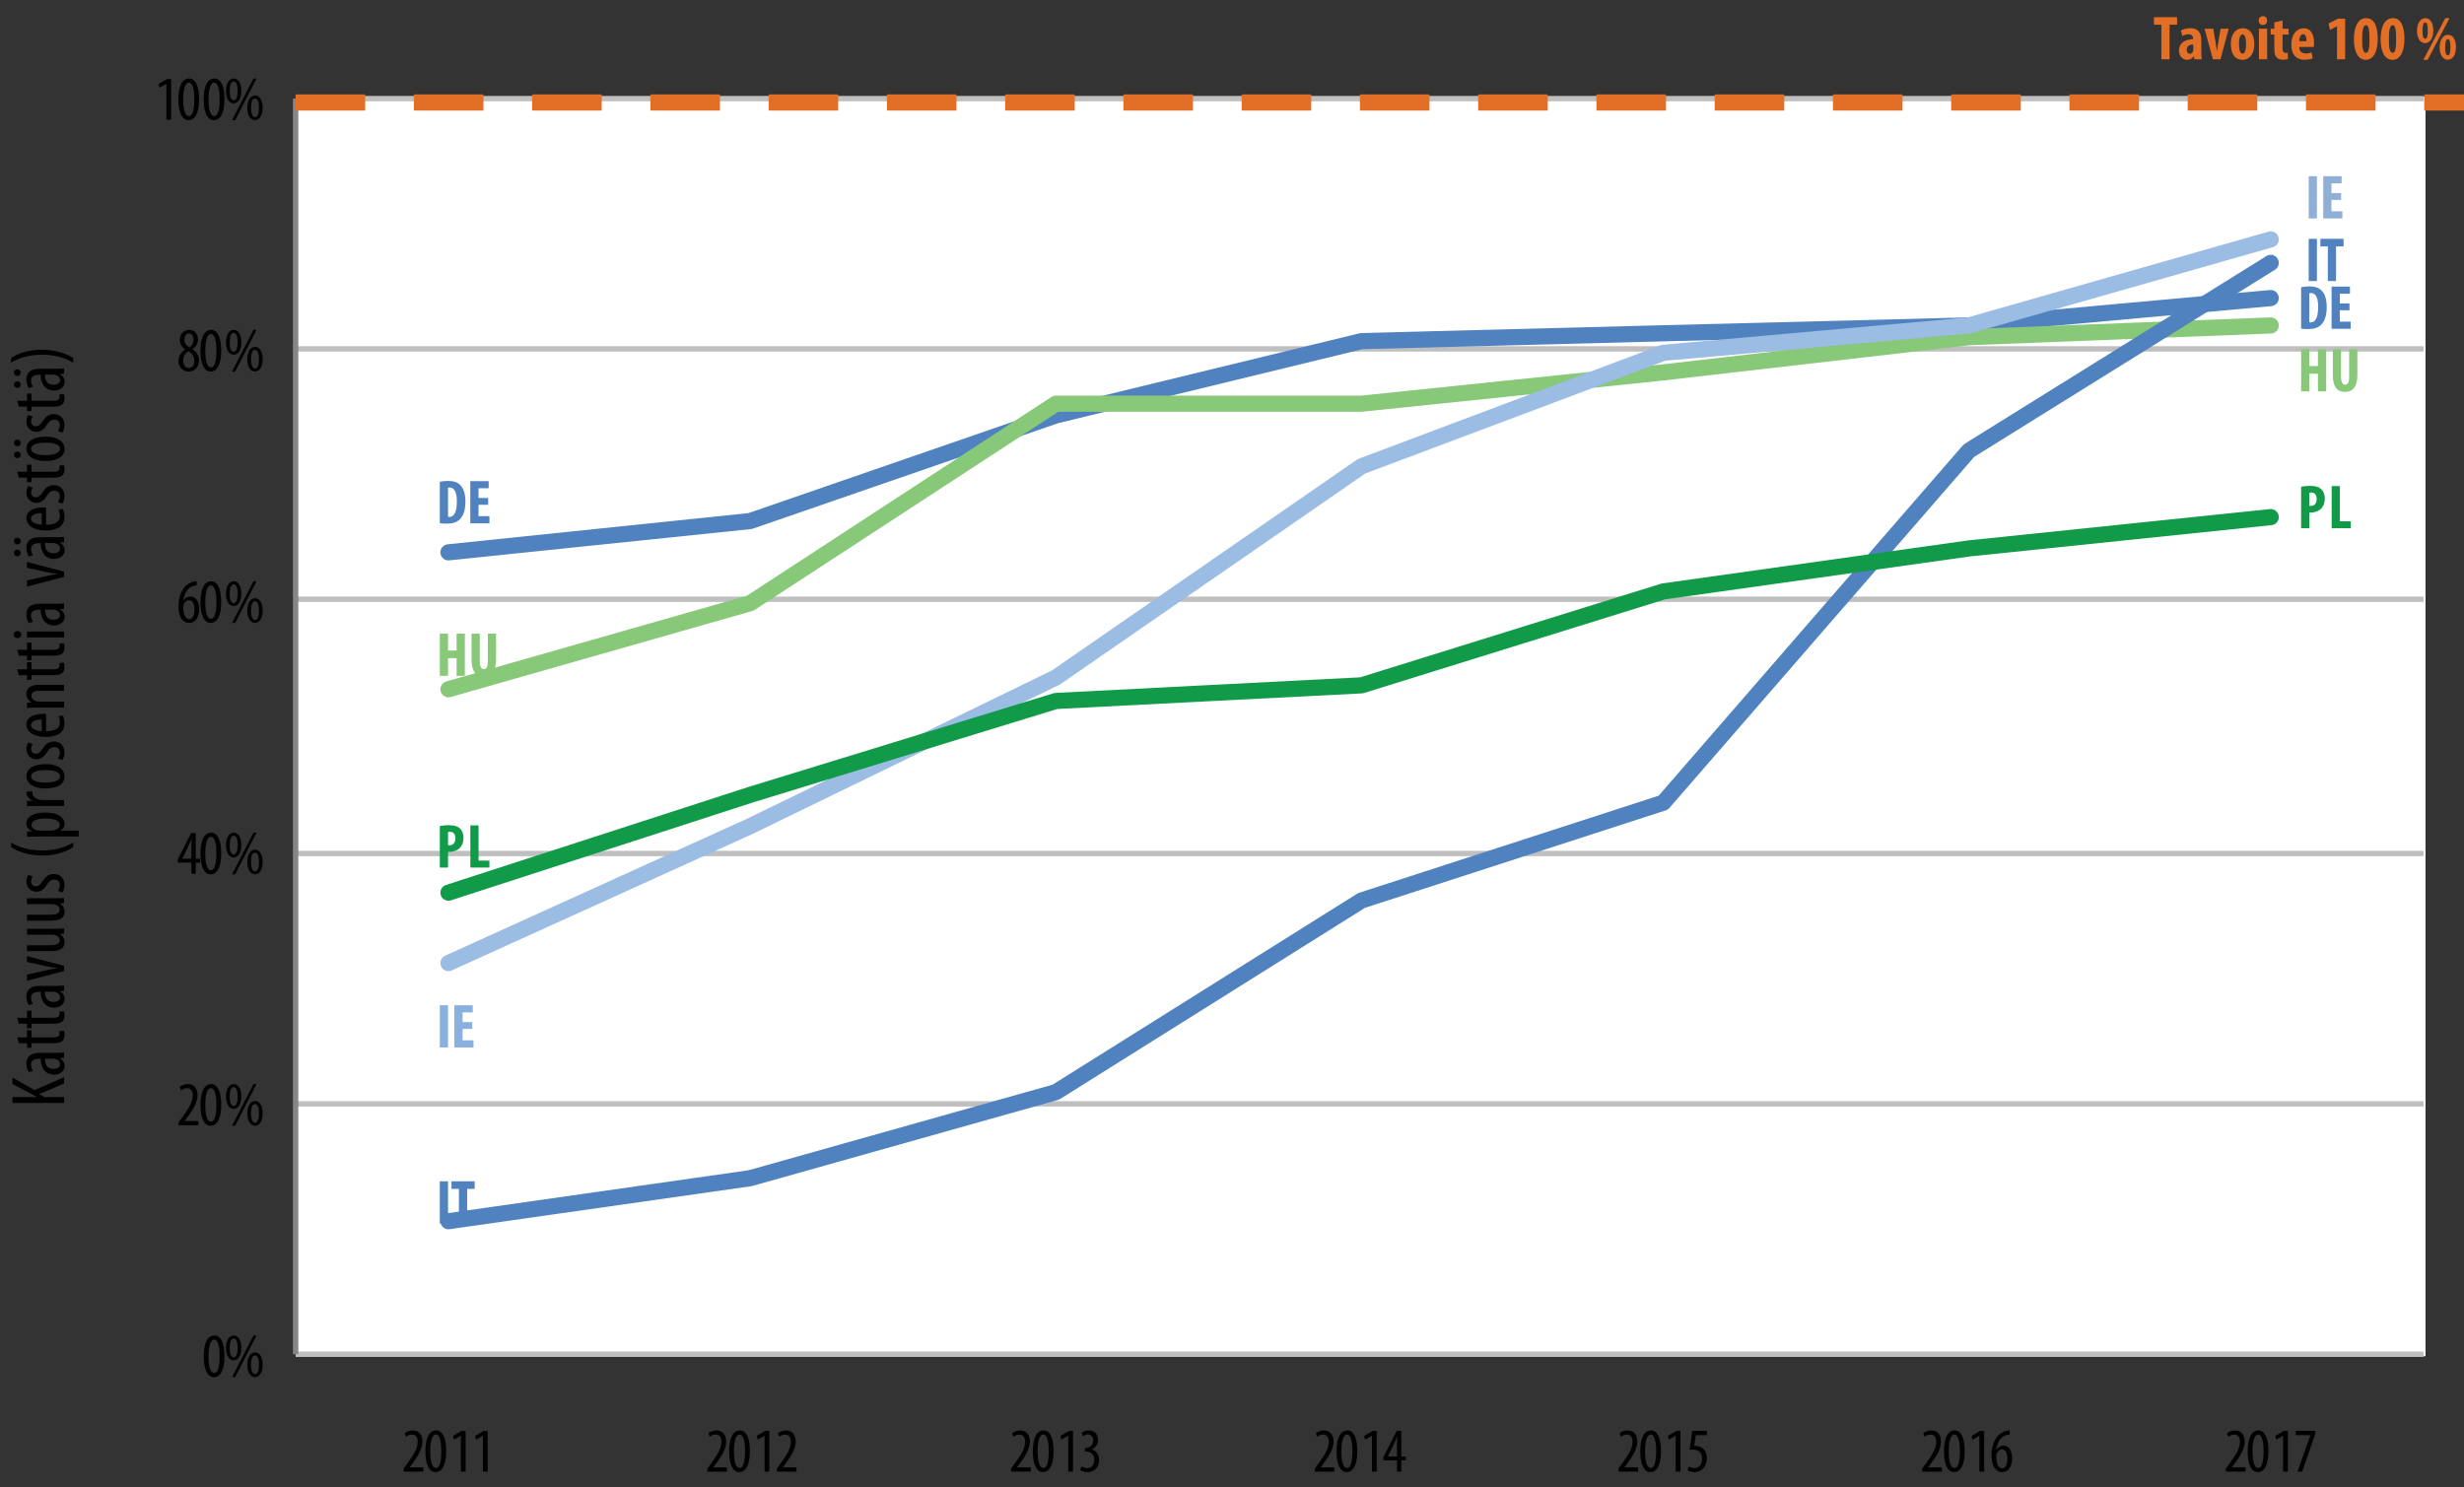 <?xml version="1.0" encoding="utf-8"?>
<!-- Generator: Adobe Illustrator 16.0.0, SVG Export Plug-In . SVG Version: 6.00 Build 0)  -->
<!DOCTYPE svg PUBLIC "-//W3C//DTD SVG 1.0//EN" "http://www.w3.org/TR/2001/REC-SVG-20010904/DTD/svg10.dtd">
<svg version="1.0" id="Layer_1" xmlns="http://www.w3.org/2000/svg" xmlns:xlink="http://www.w3.org/1999/xlink" x="0px" y="0px"
	 width="354.217px" height="213.843px" viewBox="0 0 354.217 213.843" enable-background="new 0 0 354.217 213.843"
	 xml:space="preserve">
<rect x="0" y="0" width="354.217" height="213.843" fill="#333333" stroke="none"/>
<polygon fill-rule="evenodd" clip-rule="evenodd" fill="#FFFFFF" points="42.78,13.893 348.684,13.893 348.684,194.994 
	42.78,194.994 42.78,13.893 "/>
<line fill="none" stroke="#C0BFBF" stroke-width="0.774" stroke-linejoin="round" stroke-miterlimit="10" x1="42.498" y1="194.713" x2="348.402" y2="194.713"/>
<line fill="none" stroke="#C0BFBF" stroke-width="0.774" stroke-linejoin="round" stroke-miterlimit="10" x1="42.498" y1="158.718" x2="348.402" y2="158.718"/>
<line fill="none" stroke="#C0BFBF" stroke-width="0.774" stroke-linejoin="round" stroke-miterlimit="10" x1="42.498" y1="122.723" x2="348.402" y2="122.723"/>
<line fill="none" stroke="#C0BFBF" stroke-width="0.774" stroke-linejoin="round" stroke-miterlimit="10" x1="42.498" y1="86.165" x2="348.402" y2="86.165"/>
<line fill="none" stroke="#C0BFBF" stroke-width="0.774" stroke-linejoin="round" stroke-miterlimit="10" x1="42.498" y1="50.17" x2="348.402" y2="50.17"/>
<line fill="none" stroke="#C0BFBF" stroke-width="0.774" stroke-linejoin="round" stroke-miterlimit="10" x1="42.498" y1="14.175" x2="348.402" y2="14.175"/>
<line fill="none" stroke="#868686" stroke-width="0.774" stroke-linejoin="round" stroke-miterlimit="10" x1="42.498" y1="194.713" x2="42.498" y2="14.175"/>
<polyline fill="none" stroke="#4F82BE" stroke-width="2.32" stroke-linecap="round" stroke-linejoin="round" stroke-miterlimit="10" points="
	64.469,79.416 107.848,74.916 151.79,59.731 195.732,49.045 239.111,47.92 283.052,46.795 326.432,42.858 "/>
<polyline fill="none" stroke="#87C879" stroke-width="2.32" stroke-linecap="round" stroke-linejoin="round" stroke-miterlimit="10" points="
	64.469,99.101 107.848,86.728 151.79,58.043 195.732,58.043 239.111,53.544 283.052,48.482 326.432,46.795 "/>
<polyline fill="none" stroke="#9BBCE3" stroke-width="2.32" stroke-linecap="round" stroke-linejoin="round" stroke-miterlimit="10" points="
	64.469,138.471 107.848,118.785 151.79,97.413 195.732,67.043 239.111,50.732 283.052,46.795 326.432,34.422 "/>
<polyline fill="none" stroke="#4F82BE" stroke-width="2.32" stroke-linecap="round" stroke-linejoin="round" stroke-miterlimit="10" points="
	64.469,175.59 107.848,169.404 151.79,157.03 195.732,129.472 239.111,115.41 283.052,64.792 326.432,37.796 "/>
<polyline fill="none" stroke="#119A48" stroke-width="2.32" stroke-linecap="round" stroke-linejoin="round" stroke-miterlimit="10" points="
	64.469,128.347 107.848,114.286 151.79,100.788 195.732,98.538 239.111,85.04 283.052,78.854 326.432,74.354 "/>
<g>
	<path fill="#010101" d="M32.271,195.006c0,2.134-0.676,3.007-1.524,3.007c-0.911,0-1.461-1.08-1.461-2.989
		c0-1.972,0.586-3.007,1.542-3.007C31.774,192.017,32.271,193.142,32.271,195.006z M29.98,195.015c0,1.413,0.243,2.403,0.82,2.403
		c0.55,0,0.776-0.999,0.776-2.403c0-1.368-0.226-2.404-0.785-2.404S29.98,193.61,29.98,195.015z"/>
	<path fill="#010101" d="M34.695,193.799c0,1.233-0.541,1.792-1.1,1.792c-0.641,0-1.109-0.685-1.109-1.773
		c0-1.135,0.487-1.801,1.109-1.801C34.262,192.017,34.695,192.719,34.695,193.799z M33.018,193.799c0,0.612,0.117,1.359,0.577,1.359
		s0.568-0.747,0.568-1.35c0-0.586-0.099-1.359-0.568-1.359C33.144,192.449,33.018,193.205,33.018,193.799z M33.361,198.013
		l3.075-5.996h0.442l-3.075,5.996H33.361z M37.761,196.229c0,1.225-0.541,1.774-1.1,1.774c-0.649,0-1.109-0.667-1.109-1.765
		c0-1.116,0.487-1.783,1.109-1.783C37.329,194.456,37.761,195.158,37.761,196.229z M36.084,196.229c0,0.612,0.145,1.351,0.577,1.351
		c0.46,0,0.568-0.738,0.568-1.341c0-0.586-0.108-1.351-0.568-1.351S36.084,195.636,36.084,196.229z"/>
</g>
<g>
	<path fill="#010101" d="M25.688,161.793v-0.45l0.496-0.675c0.694-0.964,1.524-2.062,1.524-3.16c0-0.648-0.289-1.044-0.839-1.044
		c-0.424,0-0.694,0.225-0.848,0.323l-0.171-0.521c0.208-0.171,0.613-0.396,1.146-0.396c0.974,0,1.398,0.721,1.398,1.603
		c0,1.099-0.722,2.16-1.443,3.151l-0.397,0.54v0.018h1.957v0.612H25.688z"/>
	<path fill="#010101" d="M31.802,158.858c0,2.134-0.676,3.007-1.524,3.007c-0.911,0-1.461-1.081-1.461-2.989
		c0-1.972,0.586-3.007,1.542-3.007C31.306,155.869,31.802,156.994,31.802,158.858z M29.511,158.867c0,1.413,0.243,2.403,0.82,2.403
		c0.55,0,0.776-0.999,0.776-2.403c0-1.368-0.226-2.403-0.785-2.403S29.511,157.463,29.511,158.867z"/>
	<path fill="#010101" d="M34.695,157.651c0,1.233-0.541,1.792-1.1,1.792c-0.641,0-1.109-0.685-1.109-1.773
		c0-1.135,0.487-1.801,1.109-1.801C34.262,155.869,34.695,156.571,34.695,157.651z M33.018,157.651c0,0.612,0.117,1.359,0.577,1.359
		s0.568-0.747,0.568-1.35c0-0.586-0.099-1.359-0.568-1.359C33.144,156.302,33.018,157.058,33.018,157.651z M33.361,161.865
		l3.075-5.996h0.442l-3.075,5.996H33.361z M37.761,160.082c0,1.225-0.541,1.774-1.1,1.774c-0.649,0-1.109-0.667-1.109-1.765
		c0-1.116,0.487-1.783,1.109-1.783C37.329,158.309,37.761,159.011,37.761,160.082z M36.084,160.082c0,0.612,0.145,1.351,0.577,1.351
		c0.46,0,0.568-0.738,0.568-1.341c0-0.586-0.108-1.351-0.568-1.351S36.084,159.488,36.084,160.082z"/>
</g>
<g>
	<path fill="#010101" d="M27.51,125.642v-1.611h-1.948v-0.469l1.903-3.771h0.676v3.673h0.641v0.567h-0.641v1.611H27.51z
		 M27.51,123.463v-1.656c0-0.405,0.027-0.766,0.054-1.152h-0.036c-0.199,0.468-0.325,0.747-0.496,1.107l-0.812,1.684v0.018H27.51z"
		/>
	<path fill="#010101" d="M31.802,122.707c0,2.134-0.676,3.007-1.524,3.007c-0.911,0-1.461-1.08-1.461-2.989
		c0-1.972,0.586-3.007,1.542-3.007C31.306,119.718,31.802,120.843,31.802,122.707z M29.511,122.716c0,1.413,0.243,2.403,0.82,2.403
		c0.55,0,0.776-0.999,0.776-2.403c0-1.368-0.226-2.404-0.785-2.404S29.511,121.312,29.511,122.716z"/>
	<path fill="#010101" d="M34.695,121.5c0,1.233-0.541,1.792-1.1,1.792c-0.641,0-1.109-0.685-1.109-1.773
		c0-1.135,0.487-1.801,1.109-1.801C34.262,119.718,34.695,120.42,34.695,121.5z M33.018,121.5c0,0.612,0.117,1.359,0.577,1.359
		s0.568-0.747,0.568-1.35c0-0.586-0.099-1.359-0.568-1.359C33.144,120.15,33.018,120.906,33.018,121.5z M33.361,125.714l3.075-5.996
		h0.442l-3.075,5.996H33.361z M37.761,123.931c0,1.225-0.541,1.774-1.1,1.774c-0.649,0-1.109-0.667-1.109-1.765
		c0-1.116,0.487-1.783,1.109-1.783C37.329,122.157,37.761,122.859,37.761,123.931z M36.084,123.931c0,0.612,0.145,1.351,0.577,1.351
		c0.46,0,0.568-0.738,0.568-1.341c0-0.586-0.108-1.351-0.568-1.351S36.084,123.337,36.084,123.931z"/>
</g>
<g>
	<path fill="#010101" d="M28.277,84.161c-0.118,0.009-0.244,0.027-0.415,0.063c-0.974,0.234-1.362,1.206-1.506,2.106h0.027
		c0.226-0.333,0.55-0.559,0.992-0.559c0.749,0,1.262,0.685,1.262,1.801c0,1.107-0.505,1.999-1.443,1.999
		c-1.019,0-1.533-1.035-1.533-2.377c0-1.135,0.297-2.017,0.757-2.638c0.352-0.495,0.911-0.819,1.416-0.927
		c0.189-0.036,0.342-0.045,0.442-0.054V84.161z M27.943,87.626c0-0.882-0.307-1.323-0.785-1.323c-0.289,0-0.586,0.198-0.757,0.631
		c-0.027,0.063-0.054,0.18-0.054,0.351c0.009,1.197,0.379,1.747,0.848,1.747C27.591,89.031,27.943,88.644,27.943,87.626z"/>
	<path fill="#010101" d="M31.802,86.564c0,2.134-0.676,3.007-1.524,3.007c-0.911,0-1.461-1.08-1.461-2.989
		c0-1.972,0.586-3.007,1.542-3.007C31.306,83.575,31.802,84.701,31.802,86.564z M29.511,86.573c0,1.413,0.243,2.403,0.82,2.403
		c0.55,0,0.776-0.999,0.776-2.403c0-1.369-0.226-2.404-0.785-2.404S29.511,85.169,29.511,86.573z"/>
	<path fill="#010101" d="M34.695,85.358c0,1.233-0.541,1.792-1.1,1.792c-0.641,0-1.109-0.685-1.109-1.773
		c0-1.135,0.487-1.801,1.109-1.801C34.262,83.575,34.695,84.277,34.695,85.358z M33.018,85.358c0,0.612,0.117,1.359,0.577,1.359
		s0.568-0.747,0.568-1.35c0-0.585-0.099-1.359-0.568-1.359C33.144,84.007,33.018,84.764,33.018,85.358z M33.361,89.571l3.075-5.996
		h0.442l-3.075,5.996H33.361z M37.761,87.788c0,1.225-0.541,1.774-1.1,1.774c-0.649,0-1.109-0.667-1.109-1.765
		c0-1.116,0.487-1.783,1.109-1.783C37.329,86.015,37.761,86.717,37.761,87.788z M36.084,87.788c0,0.612,0.145,1.351,0.577,1.351
		c0.46,0,0.568-0.738,0.568-1.341c0-0.586-0.108-1.351-0.568-1.351S36.084,87.194,36.084,87.788z"/>
</g>
<g>
	<path fill="#010101" d="M25.652,51.921c0-0.819,0.487-1.341,0.965-1.674l-0.009-0.018c-0.487-0.333-0.767-0.846-0.767-1.341
		c0-0.9,0.64-1.458,1.371-1.458c0.839,0,1.253,0.702,1.253,1.377c0,0.513-0.243,1.008-0.784,1.377v0.027
		c0.541,0.36,0.938,0.892,0.938,1.594c0,0.909-0.604,1.621-1.506,1.621C26.139,53.425,25.652,52.65,25.652,51.921z M27.934,51.849
		c0-0.675-0.388-1.053-0.839-1.351c-0.469,0.288-0.757,0.792-0.757,1.306c0,0.657,0.297,1.107,0.802,1.107
		C27.573,52.912,27.934,52.578,27.934,51.849z M26.509,48.842c0,0.594,0.36,0.891,0.721,1.125c0.352-0.252,0.586-0.64,0.586-1.081
		c0-0.567-0.235-0.945-0.659-0.945C26.771,47.942,26.509,48.311,26.509,48.842z"/>
	<path fill="#010101" d="M31.802,50.417c0,2.134-0.676,3.007-1.524,3.007c-0.911,0-1.461-1.081-1.461-2.989
		c0-1.972,0.586-3.007,1.542-3.007C31.306,47.429,31.802,48.554,31.802,50.417z M29.511,50.427c0,1.413,0.243,2.404,0.82,2.404
		c0.55,0,0.776-1,0.776-2.404c0-1.369-0.226-2.404-0.785-2.404S29.511,49.022,29.511,50.427z"/>
	<path fill="#010101" d="M34.695,49.211c0,1.233-0.541,1.792-1.1,1.792c-0.641,0-1.109-0.684-1.109-1.773
		c0-1.135,0.487-1.801,1.109-1.801C34.262,47.429,34.695,48.131,34.695,49.211z M33.018,49.211c0,0.612,0.117,1.359,0.577,1.359
		s0.568-0.748,0.568-1.351c0-0.585-0.099-1.359-0.568-1.359C33.144,47.861,33.018,48.617,33.018,49.211z M33.361,53.425l3.075-5.996
		h0.442l-3.075,5.996H33.361z M37.761,51.642c0,1.224-0.541,1.773-1.1,1.773c-0.649,0-1.109-0.666-1.109-1.765
		c0-1.116,0.487-1.782,1.109-1.782C37.329,49.869,37.761,50.571,37.761,51.642z M36.084,51.642c0,0.612,0.145,1.35,0.577,1.35
		c0.46,0,0.568-0.738,0.568-1.341c0-0.585-0.108-1.35-0.568-1.35S36.084,51.048,36.084,51.642z"/>
</g>
<g>
	<path fill="#010101" d="M23.922,12.061h-0.018l-0.974,0.558l-0.135-0.54l1.235-0.72h0.577v5.852h-0.686V12.061z"/>
	<path fill="#010101" d="M28.629,14.275c0,2.134-0.676,3.007-1.524,3.007c-0.911,0-1.461-1.081-1.461-2.989
		c0-1.972,0.586-3.007,1.542-3.007C28.133,11.286,28.629,12.412,28.629,14.275z M26.338,14.284c0,1.413,0.243,2.404,0.82,2.404
		c0.55,0,0.776-1,0.776-2.404c0-1.369-0.226-2.404-0.785-2.404S26.338,12.88,26.338,14.284z"/>
	<path fill="#010101" d="M32.271,14.275c0,2.134-0.676,3.007-1.524,3.007c-0.911,0-1.461-1.081-1.461-2.989
		c0-1.972,0.586-3.007,1.542-3.007C31.775,11.286,32.271,12.412,32.271,14.275z M29.98,14.284c0,1.413,0.243,2.404,0.82,2.404
		c0.55,0,0.776-1,0.776-2.404c0-1.369-0.226-2.404-0.785-2.404S29.98,12.88,29.98,14.284z"/>
	<path fill="#010101" d="M34.695,13.069c0,1.233-0.541,1.792-1.1,1.792c-0.641,0-1.109-0.684-1.109-1.773
		c0-1.135,0.487-1.801,1.109-1.801C34.262,11.286,34.695,11.988,34.695,13.069z M33.018,13.069c0,0.612,0.117,1.359,0.577,1.359
		s0.568-0.748,0.568-1.351c0-0.585-0.099-1.359-0.568-1.359C33.144,11.718,33.018,12.475,33.018,13.069z M33.361,17.282l3.075-5.996
		h0.442l-3.075,5.996H33.361z M37.761,15.5c0,1.224-0.541,1.773-1.1,1.773c-0.649,0-1.109-0.666-1.109-1.765
		c0-1.116,0.487-1.782,1.109-1.782C37.329,13.726,37.761,14.428,37.761,15.5z M36.084,15.5c0,0.612,0.145,1.35,0.577,1.35
		c0.46,0,0.568-0.738,0.568-1.341c0-0.585-0.108-1.35-0.568-1.35S36.084,14.905,36.084,15.5z"/>
</g>
<g>
	<path fill="#010101" d="M58.027,211.593v-0.45l0.496-0.675c0.694-0.964,1.524-2.062,1.524-3.16c0-0.648-0.289-1.045-0.839-1.045
		c-0.424,0-0.694,0.226-0.848,0.324l-0.171-0.521c0.208-0.171,0.613-0.396,1.146-0.396c0.974,0,1.398,0.721,1.398,1.603
		c0,1.099-0.722,2.161-1.443,3.151l-0.397,0.54v0.018h1.957v0.612H58.027z"/>
	<path fill="#010101" d="M64.141,208.658c0,2.134-0.676,3.007-1.524,3.007c-0.911,0-1.461-1.08-1.461-2.989
		c0-1.972,0.586-3.007,1.542-3.007C63.645,205.669,64.141,206.794,64.141,208.658z M61.85,208.667c0,1.413,0.243,2.403,0.82,2.403
		c0.55,0,0.776-0.999,0.776-2.403c0-1.368-0.226-2.404-0.785-2.404S61.85,207.263,61.85,208.667z"/>
	<path fill="#010101" d="M66.25,206.443h-0.018l-0.974,0.558l-0.135-0.54l1.235-0.72h0.577v5.852H66.25V206.443z"/>
	<path fill="#010101" d="M69.422,206.443h-0.018l-0.974,0.558l-0.135-0.54l1.235-0.72h0.577v5.852h-0.686V206.443z"/>
</g>
<g>
	<path fill="#010101" d="M101.688,211.593v-0.45l0.496-0.675c0.694-0.964,1.524-2.062,1.524-3.16c0-0.648-0.289-1.045-0.839-1.045
		c-0.424,0-0.694,0.226-0.848,0.324l-0.171-0.521c0.208-0.171,0.613-0.396,1.146-0.396c0.974,0,1.398,0.721,1.398,1.603
		c0,1.099-0.722,2.161-1.443,3.151l-0.397,0.54v0.018h1.957v0.612H101.688z"/>
	<path fill="#010101" d="M107.802,208.658c0,2.134-0.676,3.007-1.524,3.007c-0.911,0-1.461-1.08-1.461-2.989
		c0-1.972,0.586-3.007,1.542-3.007C107.306,205.669,107.802,206.794,107.802,208.658z M105.511,208.667
		c0,1.413,0.243,2.403,0.82,2.403c0.55,0,0.776-0.999,0.776-2.403c0-1.368-0.226-2.404-0.785-2.404S105.511,207.263,105.511,208.667
		z"/>
	<path fill="#010101" d="M109.911,206.443h-0.018l-0.974,0.558l-0.135-0.54l1.235-0.72h0.577v5.852h-0.686V206.443z"/>
	<path fill="#010101" d="M111.677,211.593v-0.45l0.496-0.675c0.694-0.964,1.524-2.062,1.524-3.16c0-0.648-0.289-1.045-0.839-1.045
		c-0.424,0-0.694,0.226-0.848,0.324l-0.171-0.521c0.208-0.171,0.613-0.396,1.146-0.396c0.974,0,1.398,0.721,1.398,1.603
		c0,1.099-0.722,2.161-1.443,3.151l-0.397,0.54v0.018h1.957v0.612H111.677z"/>
</g>
<g>
	<path fill="#010101" d="M145.349,211.593v-0.45l0.496-0.675c0.694-0.964,1.524-2.062,1.524-3.16c0-0.648-0.289-1.045-0.839-1.045
		c-0.424,0-0.694,0.226-0.848,0.324l-0.171-0.521c0.208-0.171,0.613-0.396,1.146-0.396c0.974,0,1.398,0.721,1.398,1.603
		c0,1.099-0.722,2.161-1.443,3.151l-0.397,0.54v0.018h1.957v0.612H145.349z"/>
	<path fill="#010101" d="M151.462,208.658c0,2.134-0.676,3.007-1.524,3.007c-0.911,0-1.461-1.08-1.461-2.989
		c0-1.972,0.586-3.007,1.542-3.007C150.966,205.669,151.462,206.794,151.462,208.658z M149.171,208.667
		c0,1.413,0.243,2.403,0.82,2.403c0.55,0,0.776-0.999,0.776-2.403c0-1.368-0.226-2.404-0.785-2.404S149.171,207.263,149.171,208.667
		z"/>
	<path fill="#010101" d="M153.571,206.443h-0.018l-0.974,0.558l-0.135-0.54l1.235-0.72h0.577v5.852h-0.686V206.443z"/>
	<path fill="#010101" d="M155.454,210.846c0.18,0.107,0.496,0.243,0.848,0.243c0.604,0,1.01-0.441,1.01-1.171
		c0-0.765-0.478-1.206-1.182-1.206h-0.162v-0.522h0.135c0.415-0.009,1.055-0.324,1.055-1.044c0-0.585-0.316-0.9-0.776-0.9
		c-0.289,0-0.541,0.145-0.73,0.279l-0.153-0.522c0.217-0.171,0.613-0.333,1.055-0.333c0.83,0,1.299,0.594,1.299,1.351
		c0,0.585-0.307,1.099-0.875,1.368v0.019c0.523,0.144,1.028,0.611,1.028,1.53c0,0.954-0.613,1.729-1.677,1.729
		c-0.379,0-0.794-0.108-1.028-0.271L155.454,210.846z"/>
</g>
<g>
	<path fill="#010101" d="M189.008,211.593v-0.45l0.496-0.675c0.694-0.964,1.524-2.062,1.524-3.16c0-0.648-0.288-1.045-0.839-1.045
		c-0.424,0-0.694,0.226-0.848,0.324l-0.171-0.521c0.207-0.171,0.613-0.396,1.145-0.396c0.975,0,1.398,0.721,1.398,1.603
		c0,1.099-0.722,2.161-1.443,3.151l-0.396,0.54v0.018h1.957v0.612H189.008z"/>
	<path fill="#010101" d="M195.122,208.658c0,2.134-0.677,3.007-1.524,3.007c-0.91,0-1.461-1.08-1.461-2.989
		c0-1.972,0.587-3.007,1.542-3.007C194.625,205.669,195.122,206.794,195.122,208.658z M192.831,208.667
		c0,1.413,0.244,2.403,0.821,2.403c0.55,0,0.775-0.999,0.775-2.403c0-1.368-0.226-2.404-0.785-2.404
		C193.083,206.263,192.831,207.263,192.831,208.667z"/>
	<path fill="#010101" d="M197.231,206.443h-0.018l-0.975,0.558l-0.135-0.54l1.235-0.72h0.577v5.852h-0.686V206.443z"/>
	<path fill="#010101" d="M200.819,211.593v-1.611h-1.948v-0.469l1.903-3.771h0.676v3.673h0.641v0.567h-0.641v1.611H200.819z
		 M200.819,209.414v-1.656c0-0.405,0.027-0.766,0.054-1.152h-0.036c-0.198,0.468-0.324,0.747-0.496,1.107l-0.812,1.684v0.018
		H200.819z"/>
</g>
<g>
	<path fill="#010101" d="M232.668,211.593v-0.45l0.496-0.675c0.694-0.964,1.524-2.062,1.524-3.16c0-0.648-0.288-1.045-0.839-1.045
		c-0.424,0-0.694,0.226-0.848,0.324l-0.171-0.521c0.207-0.171,0.613-0.396,1.145-0.396c0.975,0,1.398,0.721,1.398,1.603
		c0,1.099-0.722,2.161-1.443,3.151l-0.396,0.54v0.018h1.957v0.612H232.668z"/>
	<path fill="#010101" d="M238.782,208.658c0,2.134-0.677,3.007-1.524,3.007c-0.91,0-1.461-1.08-1.461-2.989
		c0-1.972,0.587-3.007,1.542-3.007C238.286,205.669,238.782,206.794,238.782,208.658z M236.491,208.667
		c0,1.413,0.244,2.403,0.821,2.403c0.55,0,0.775-0.999,0.775-2.403c0-1.368-0.226-2.404-0.785-2.404
		C236.744,206.263,236.491,207.263,236.491,208.667z"/>
	<path fill="#010101" d="M240.891,206.443h-0.018l-0.975,0.558l-0.135-0.54l1.235-0.72h0.577v5.852h-0.686V206.443z"/>
	<path fill="#010101" d="M245.372,206.354h-1.578l-0.243,1.558c0.072-0.019,0.135-0.019,0.216-0.019
		c0.316,0,0.803,0.135,1.118,0.441c0.307,0.306,0.487,0.738,0.487,1.332c0,1.161-0.73,1.999-1.776,1.999
		c-0.352,0-0.758-0.1-0.992-0.252l0.153-0.559c0.181,0.108,0.496,0.234,0.82,0.234c0.596,0,1.109-0.459,1.109-1.351
		c0-0.928-0.568-1.314-1.325-1.314c-0.217,0-0.352,0.009-0.46,0.027l0.369-2.71h2.102V206.354z"/>
</g>
<g>
	<path fill="#010101" d="M276.329,211.593v-0.45l0.496-0.675c0.694-0.964,1.524-2.062,1.524-3.16c0-0.648-0.288-1.045-0.839-1.045
		c-0.424,0-0.694,0.226-0.848,0.324l-0.171-0.521c0.207-0.171,0.613-0.396,1.145-0.396c0.975,0,1.398,0.721,1.398,1.603
		c0,1.099-0.722,2.161-1.443,3.151l-0.396,0.54v0.018h1.957v0.612H276.329z"/>
	<path fill="#010101" d="M282.442,208.658c0,2.134-0.677,3.007-1.524,3.007c-0.91,0-1.461-1.08-1.461-2.989
		c0-1.972,0.587-3.007,1.542-3.007C281.946,205.669,282.442,206.794,282.442,208.658z M280.151,208.667
		c0,1.413,0.244,2.403,0.821,2.403c0.55,0,0.775-0.999,0.775-2.403c0-1.368-0.226-2.404-0.785-2.404
		C280.404,206.263,280.151,207.263,280.151,208.667z"/>
	<path fill="#010101" d="M284.551,206.443h-0.018l-0.975,0.558l-0.135-0.54l1.235-0.72h0.577v5.852h-0.686V206.443z"/>
	<path fill="#010101" d="M288.906,206.254c-0.117,0.009-0.244,0.027-0.415,0.063c-0.974,0.234-1.361,1.206-1.506,2.106h0.027
		c0.225-0.333,0.55-0.559,0.991-0.559c0.749,0,1.263,0.685,1.263,1.801c0,1.107-0.505,1.999-1.442,1.999
		c-1.02,0-1.533-1.035-1.533-2.377c0-1.135,0.298-2.017,0.757-2.638c0.353-0.495,0.911-0.819,1.416-0.928
		c0.189-0.036,0.343-0.045,0.442-0.054V206.254z M288.572,209.72c0-0.882-0.307-1.323-0.784-1.323c-0.289,0-0.587,0.198-0.758,0.631
		c-0.027,0.063-0.054,0.18-0.054,0.351c0.009,1.197,0.378,1.747,0.848,1.747C288.22,211.125,288.572,210.737,288.572,209.72z"/>
</g>
<g>
	<path fill="#010101" d="M319.991,211.593v-0.45l0.495-0.675c0.694-0.964,1.524-2.062,1.524-3.16c0-0.648-0.289-1.045-0.839-1.045
		c-0.424,0-0.694,0.226-0.848,0.324l-0.171-0.521c0.207-0.171,0.613-0.396,1.145-0.396c0.975,0,1.398,0.721,1.398,1.603
		c0,1.099-0.722,2.161-1.443,3.151l-0.396,0.54v0.018h1.957v0.612H319.991z"/>
	<path fill="#010101" d="M326.103,208.658c0,2.134-0.677,3.007-1.524,3.007c-0.91,0-1.461-1.08-1.461-2.989
		c0-1.972,0.587-3.007,1.542-3.007C325.607,205.669,326.103,206.794,326.103,208.658z M323.812,208.667
		c0,1.413,0.244,2.403,0.821,2.403c0.55,0,0.775-0.999,0.775-2.403c0-1.368-0.226-2.404-0.785-2.404
		C324.065,206.263,323.812,207.263,323.812,208.667z"/>
	<path fill="#010101" d="M328.212,206.443h-0.018l-0.975,0.558l-0.135-0.54l1.235-0.72h0.577v5.852h-0.686V206.443z"/>
	<path fill="#010101" d="M332.846,205.741v0.414l-1.894,5.438h-0.677l1.858-5.222v-0.018h-2.11v-0.612H332.846z"/>
</g>
<g>
	<path fill="#010101" d="M1.792,158.586v-0.849h3.521v-0.021c-0.308-0.165-0.605-0.319-0.891-0.463l-2.629-1.388v-0.937l3.168,1.817
		l4.247-1.861v0.914l-3.576,1.521l0.715,0.418h2.86v0.849H1.792z"/>
	<path fill="#010101" d="M9.207,152.097l-0.561,0.056v0.032c0.407,0.231,0.649,0.606,0.649,1.058c0,0.717-0.605,1.268-1.518,1.268
		c-1.331,0-1.925-1.069-1.937-2.27H5.675c-0.715,0-1.21,0.176-1.21,0.848c0,0.331,0.11,0.628,0.275,0.882l-0.594,0.188
		c-0.165-0.221-0.352-0.717-0.352-1.245c0-1.068,0.704-1.531,1.903-1.531h2.299c0.407,0,0.869,0,1.21-0.056V152.097z M6.457,152.218
		c0,0.44,0.077,1.466,1.232,1.466c0.693,0,0.946-0.353,0.946-0.65c0-0.375-0.275-0.694-0.803-0.793
		c-0.099-0.022-0.209-0.022-0.297-0.022H6.457z"/>
	<path fill="#010101" d="M2.474,149.154h1.408v-1.024h0.649v1.024h3.158c0.693,0,0.88-0.253,0.88-0.562
		c0-0.132-0.011-0.242-0.033-0.342l0.649-0.033c0.055,0.154,0.088,0.353,0.088,0.628c0,0.331-0.088,0.629-0.319,0.838
		c-0.242,0.209-0.605,0.319-1.342,0.319H4.531v0.65H3.882v-0.65H2.716L2.474,149.154z"/>
	<path fill="#010101" d="M2.474,146.345h1.408v-1.024h0.649v1.024h3.158c0.693,0,0.88-0.253,0.88-0.562
		c0-0.132-0.011-0.242-0.033-0.342l0.649-0.033c0.055,0.154,0.088,0.353,0.088,0.629c0,0.33-0.088,0.628-0.319,0.837
		c-0.242,0.209-0.605,0.319-1.342,0.319H4.531v0.65H3.882v-0.65H2.716L2.474,146.345z"/>
	<path fill="#010101" d="M9.207,142.467l-0.561,0.055v0.033c0.407,0.231,0.649,0.606,0.649,1.058c0,0.717-0.605,1.268-1.518,1.268
		c-1.331,0-1.925-1.069-1.937-2.27H5.675c-0.715,0-1.21,0.176-1.21,0.848c0,0.331,0.11,0.628,0.275,0.882l-0.594,0.188
		c-0.165-0.221-0.352-0.717-0.352-1.245c0-1.068,0.704-1.531,1.903-1.531h2.299c0.407,0,0.869,0,1.21-0.056V142.467z M6.457,142.588
		c0,0.44,0.077,1.466,1.232,1.466c0.693,0,0.946-0.353,0.946-0.65c0-0.375-0.275-0.694-0.803-0.793
		c-0.099-0.022-0.209-0.022-0.297-0.022H6.457z"/>
	<path fill="#010101" d="M3.882,140.131l2.992-0.672c0.363-0.077,0.836-0.166,1.298-0.231v-0.033
		c-0.44-0.055-0.891-0.144-1.298-0.221l-2.992-0.661v-0.837l5.325,1.388v0.761l-5.325,1.388V140.131z"/>
	<path fill="#010101" d="M7.755,133.542c0.594,0,1.056-0.033,1.452-0.044v0.738l-0.561,0.055v0.022
		c0.264,0.165,0.649,0.573,0.649,1.146c0,0.937-0.726,1.3-2.046,1.3H3.882v-0.848h3.246c0.836,0,1.452-0.133,1.452-0.717
		c0-0.495-0.462-0.716-0.704-0.76c-0.143-0.033-0.308-0.044-0.484-0.044H3.882v-0.849H7.755z"/>
	<path fill="#010101" d="M7.755,129.157c0.594,0,1.056-0.033,1.452-0.044v0.738l-0.561,0.055v0.022
		c0.264,0.165,0.649,0.573,0.649,1.146c0,0.937-0.726,1.3-2.046,1.3H3.882v-0.848h3.246c0.836,0,1.452-0.133,1.452-0.717
		c0-0.495-0.462-0.716-0.704-0.76c-0.143-0.033-0.308-0.044-0.484-0.044H3.882v-0.849H7.755z"/>
	<path fill="#010101" d="M8.327,128.11c0.121-0.187,0.275-0.518,0.275-0.858c0-0.485-0.297-0.782-0.77-0.782
		c-0.407,0-0.682,0.143-1.045,0.683c-0.451,0.694-0.902,1.068-1.518,1.068c-0.858,0-1.474-0.639-1.474-1.465
		c0-0.419,0.143-0.738,0.275-0.959l0.638,0.231c-0.132,0.198-0.231,0.43-0.231,0.705c0,0.463,0.33,0.694,0.671,0.694
		c0.363,0,0.561-0.132,0.924-0.661c0.396-0.617,0.88-1.102,1.617-1.102c1.067,0,1.584,0.728,1.584,1.598
		c0,0.396-0.121,0.826-0.308,1.058L8.327,128.11z"/>
	<path fill="#010101" d="M1.594,121.137c0.99,0.628,2.476,1.146,4.478,1.146c1.969,0,3.454-0.518,4.456-1.146v0.661
		c-0.836,0.572-2.311,1.212-4.467,1.212c-2.156-0.022-3.642-0.64-4.467-1.212V121.137z"/>
	<path fill="#010101" d="M5.543,120.277c-0.814,0-1.287,0.033-1.661,0.044v-0.76l0.682-0.044v-0.022
		c-0.572-0.286-0.77-0.705-0.77-1.124c0-0.925,0.99-1.542,2.739-1.542c1.969,0,2.761,0.815,2.761,1.652
		c0,0.496-0.319,0.782-0.616,0.926v0.021h2.64v0.849H5.543z M7.249,119.429c0.165,0,0.319,0,0.44-0.032
		c0.759-0.166,0.902-0.551,0.902-0.782c0-0.705-0.968-0.926-2.046-0.926c-1.1,0-2.024,0.265-2.024,0.937
		c0,0.386,0.484,0.727,0.968,0.782c0.132,0.021,0.264,0.021,0.407,0.021H7.249z"/>
	<path fill="#010101" d="M5.257,115.881c-0.451,0-0.979,0.033-1.375,0.044v-0.76l0.836-0.044v-0.022
		c-0.506-0.176-0.924-0.628-0.924-1.124c0-0.065,0.011-0.121,0.011-0.176h0.869c-0.011,0.055-0.011,0.11-0.011,0.176
		c0,0.54,0.495,0.937,1.111,1.025c0.143,0.021,0.308,0.032,0.484,0.032h2.948v0.849H5.257z"/>
	<path fill="#010101" d="M6.544,109.865c2.058,0,2.75,0.959,2.75,1.774c0,0.958-0.869,1.729-2.739,1.729
		c-1.947,0-2.761-0.871-2.761-1.785C3.794,110.637,4.686,109.865,6.544,109.865z M6.544,112.521c0.88,0,2.08-0.154,2.08-0.926
		c0-0.727-1.254-0.87-2.08-0.87c-0.814,0-2.068,0.144-2.068,0.893C4.477,112.377,5.73,112.521,6.544,112.521z"/>
	<path fill="#010101" d="M8.327,109.061c0.121-0.187,0.275-0.518,0.275-0.858c0-0.485-0.297-0.782-0.77-0.782
		c-0.407,0-0.682,0.143-1.045,0.683c-0.451,0.694-0.902,1.068-1.518,1.068c-0.858,0-1.474-0.639-1.474-1.465
		c0-0.419,0.143-0.738,0.275-0.959l0.638,0.231c-0.132,0.198-0.231,0.43-0.231,0.705c0,0.463,0.33,0.694,0.671,0.694
		c0.363,0,0.561-0.132,0.924-0.661c0.396-0.617,0.88-1.102,1.617-1.102c1.067,0,1.584,0.728,1.584,1.598
		c0,0.396-0.121,0.826-0.308,1.058L8.327,109.061z"/>
	<path fill="#010101" d="M6.622,105.139c1.628-0.012,1.98-0.65,1.98-1.268c0-0.363-0.088-0.672-0.209-0.881l0.627-0.133
		c0.165,0.298,0.253,0.75,0.253,1.168c0,1.278-1.045,1.939-2.673,1.939c-1.727,0-2.805-0.728-2.805-1.796
		c0-1.091,1.144-1.521,2.354-1.521c0.198,0,0.341,0,0.473,0.011V105.139z M5.995,103.464c-1.067-0.022-1.54,0.386-1.54,0.793
		c0,0.551,0.814,0.837,1.54,0.87V103.464z"/>
	<path fill="#010101" d="M5.257,101.733c-0.627,0-0.946,0.033-1.375,0.044v-0.738l0.638-0.044v-0.022
		c-0.429-0.23-0.726-0.66-0.726-1.223c0-0.738,0.55-1.289,1.837-1.289h3.576v0.849H5.774c-0.627,0-1.265,0.121-1.265,0.738
		c0,0.353,0.297,0.694,0.869,0.804c0.132,0.022,0.297,0.033,0.473,0.033h3.355v0.849H5.257z"/>
	<path fill="#010101" d="M2.474,96.235h1.408v-1.024h0.649v1.024h3.158c0.693,0,0.88-0.253,0.88-0.562
		c0-0.132-0.011-0.242-0.033-0.342l0.649-0.033c0.055,0.154,0.088,0.353,0.088,0.629c0,0.33-0.088,0.628-0.319,0.837
		c-0.242,0.209-0.605,0.319-1.342,0.319H4.531v0.65H3.882v-0.65H2.716L2.474,96.235z"/>
	<path fill="#010101" d="M2.474,93.426h1.408v-1.024h0.649v1.024h3.158c0.693,0,0.88-0.253,0.88-0.562
		c0-0.132-0.011-0.242-0.033-0.342l0.649-0.033c0.055,0.154,0.088,0.353,0.088,0.628c0,0.331-0.088,0.629-0.319,0.838
		c-0.242,0.209-0.605,0.319-1.342,0.319H4.531v0.65H3.882v-0.65H2.716L2.474,93.426z"/>
	<path fill="#010101" d="M2.507,90.737c0.33-0.011,0.55,0.199,0.55,0.519c0,0.275-0.22,0.484-0.55,0.484
		c-0.33,0-0.55-0.221-0.55-0.496C1.957,90.937,2.177,90.737,2.507,90.737z M9.207,91.652H3.882v-0.849h5.325V91.652z"/>
	<path fill="#010101" d="M9.207,87.521l-0.561,0.056v0.032c0.407,0.231,0.649,0.606,0.649,1.058c0,0.717-0.605,1.268-1.518,1.268
		c-1.331,0-1.925-1.069-1.937-2.27H5.675c-0.715,0-1.21,0.176-1.21,0.848c0,0.331,0.11,0.628,0.275,0.882l-0.594,0.188
		c-0.165-0.221-0.352-0.717-0.352-1.245c0-1.068,0.704-1.531,1.903-1.531h2.299c0.407,0,0.869,0,1.21-0.056V87.521z M6.457,87.642
		c0,0.44,0.077,1.466,1.232,1.466c0.693,0,0.946-0.353,0.946-0.65c0-0.375-0.275-0.694-0.803-0.793
		c-0.099-0.022-0.209-0.022-0.297-0.022H6.457z"/>
	<path fill="#010101" d="M3.882,83.455l2.992-0.672c0.363-0.077,0.836-0.165,1.298-0.231v-0.033c-0.44-0.055-0.891-0.143-1.298-0.22
		l-2.992-0.661v-0.837l5.325,1.388v0.76l-5.325,1.388V83.455z"/>
	<path fill="#010101" d="M2.496,78.276c-0.286,0-0.495-0.221-0.495-0.485c0-0.265,0.198-0.474,0.495-0.474
		c0.275,0,0.484,0.198,0.484,0.474S2.771,78.276,2.496,78.276z M2.496,79.995c-0.286,0-0.495-0.22-0.495-0.496
		c0-0.265,0.198-0.463,0.495-0.463c0.275,0,0.484,0.198,0.484,0.463C2.98,79.774,2.771,79.995,2.496,79.995z M9.207,77.957
		l-0.561,0.055v0.033c0.407,0.231,0.649,0.606,0.649,1.058c0,0.716-0.605,1.267-1.518,1.267c-1.331,0-1.925-1.068-1.937-2.27H5.675
		c-0.715,0-1.21,0.177-1.21,0.849c0,0.331,0.11,0.628,0.275,0.881l-0.594,0.187c-0.165-0.22-0.352-0.716-0.352-1.245
		c0-1.069,0.704-1.531,1.903-1.531h2.299c0.407,0,0.869,0,1.21-0.055V77.957z M6.457,78.078c0,0.441,0.077,1.465,1.232,1.465
		c0.693,0,0.946-0.353,0.946-0.65c0-0.375-0.275-0.694-0.803-0.793c-0.099-0.022-0.209-0.022-0.297-0.022H6.457z"/>
	<path fill="#010101" d="M6.622,75.455c1.628-0.011,1.98-0.65,1.98-1.267c0-0.364-0.088-0.672-0.209-0.881l0.627-0.132
		c0.165,0.297,0.253,0.749,0.253,1.167c0,1.278-1.045,1.939-2.673,1.939c-1.727,0-2.805-0.727-2.805-1.795
		c0-1.091,1.144-1.521,2.354-1.521c0.198,0,0.341,0,0.473,0.011V75.455z M5.995,73.781c-1.067-0.022-1.54,0.385-1.54,0.793
		c0,0.551,0.814,0.837,1.54,0.871V73.781z"/>
	<path fill="#010101" d="M8.327,72.194c0.121-0.188,0.275-0.518,0.275-0.859c0-0.485-0.297-0.782-0.77-0.782
		c-0.407,0-0.682,0.143-1.045,0.683c-0.451,0.694-0.902,1.069-1.518,1.069c-0.858,0-1.474-0.639-1.474-1.465
		c0-0.419,0.143-0.738,0.275-0.958l0.638,0.231c-0.132,0.198-0.231,0.43-0.231,0.705c0,0.462,0.33,0.694,0.671,0.694
		c0.363,0,0.561-0.132,0.924-0.661c0.396-0.617,0.88-1.102,1.617-1.102c1.067,0,1.584,0.727,1.584,1.598
		c0,0.396-0.121,0.826-0.308,1.058L8.327,72.194z"/>
	<path fill="#010101" d="M2.474,67.831h1.408v-1.025h0.649v1.025h3.158c0.693,0,0.88-0.253,0.88-0.562
		c0-0.132-0.011-0.242-0.033-0.341l0.649-0.033c0.055,0.154,0.088,0.353,0.088,0.628c0,0.331-0.088,0.628-0.319,0.837
		c-0.242,0.209-0.605,0.319-1.342,0.319H4.531v0.65H3.882v-0.65H2.716L2.474,67.831z"/>
	<path fill="#010101" d="M2.496,64.162c-0.286,0-0.495-0.22-0.495-0.485c0-0.264,0.198-0.474,0.495-0.474
		c0.275,0,0.484,0.198,0.484,0.474S2.771,64.162,2.496,64.162z M2.496,65.881c-0.286,0-0.495-0.221-0.495-0.496
		c0-0.264,0.198-0.462,0.495-0.462c0.275,0,0.484,0.198,0.484,0.462C2.98,65.66,2.771,65.881,2.496,65.881z M6.544,62.785
		c2.058,0,2.75,0.958,2.75,1.773c0,0.958-0.869,1.729-2.739,1.729c-1.947,0-2.761-0.87-2.761-1.785
		C3.794,63.556,4.686,62.785,6.544,62.785z M6.544,65.44c0.88,0,2.08-0.154,2.08-0.925c0-0.727-1.254-0.871-2.08-0.871
		c-0.814,0-2.068,0.144-2.068,0.893C4.477,65.297,5.73,65.44,6.544,65.44z"/>
	<path fill="#010101" d="M8.327,61.98c0.121-0.188,0.275-0.518,0.275-0.859c0-0.485-0.297-0.782-0.77-0.782
		c-0.407,0-0.682,0.143-1.045,0.683c-0.451,0.694-0.902,1.069-1.518,1.069c-0.858,0-1.474-0.639-1.474-1.465
		c0-0.419,0.143-0.738,0.275-0.958l0.638,0.231c-0.132,0.198-0.231,0.43-0.231,0.705c0,0.462,0.33,0.694,0.671,0.694
		c0.363,0,0.561-0.132,0.924-0.661c0.396-0.617,0.88-1.102,1.617-1.102c1.067,0,1.584,0.727,1.584,1.598
		c0,0.396-0.121,0.826-0.308,1.058L8.327,61.98z"/>
	<path fill="#010101" d="M2.474,57.618h1.408v-1.025h0.649v1.025h3.158c0.693,0,0.88-0.253,0.88-0.562
		c0-0.132-0.011-0.242-0.033-0.341l0.649-0.033c0.055,0.154,0.088,0.353,0.088,0.628c0,0.331-0.088,0.628-0.319,0.837
		c-0.242,0.209-0.605,0.319-1.342,0.319H4.531v0.65H3.882v-0.65H2.716L2.474,57.618z"/>
	<path fill="#010101" d="M2.496,54.059c-0.286,0-0.495-0.22-0.495-0.484c0-0.265,0.198-0.474,0.495-0.474
		c0.275,0,0.484,0.198,0.484,0.474S2.771,54.059,2.496,54.059z M2.496,55.777c-0.286,0-0.495-0.22-0.495-0.496
		c0-0.265,0.198-0.463,0.495-0.463c0.275,0,0.484,0.198,0.484,0.463C2.98,55.557,2.771,55.777,2.496,55.777z M9.207,53.739
		l-0.561,0.055v0.033c0.407,0.231,0.649,0.606,0.649,1.058c0,0.716-0.605,1.267-1.518,1.267c-1.331,0-1.925-1.068-1.937-2.269H5.675
		c-0.715,0-1.21,0.176-1.21,0.848c0,0.331,0.11,0.628,0.275,0.881l-0.594,0.187c-0.165-0.22-0.352-0.716-0.352-1.245
		c0-1.069,0.704-1.531,1.903-1.531h2.299c0.407,0,0.869,0,1.21-0.055V53.739z M6.457,53.86c0,0.441,0.077,1.465,1.232,1.465
		c0.693,0,0.946-0.353,0.946-0.65c0-0.375-0.275-0.694-0.803-0.793C7.733,53.86,7.623,53.86,7.535,53.86H6.457z"/>
	<path fill="#010101" d="M10.527,52.152c-0.99-0.628-2.498-1.146-4.478-1.146c-1.98,0-3.466,0.518-4.456,1.146v-0.661
		c0.814-0.573,2.277-1.212,4.456-1.212c2.178,0.022,3.63,0.639,4.478,1.212V52.152z"/>
</g>
<g>
	<path fill="#4F82BE" d="M63.227,69.268c0.298-0.072,0.73-0.117,1.2-0.117c0.766,0,1.298,0.18,1.686,0.54
		c0.523,0.468,0.793,1.27,0.793,2.449c0,1.225-0.315,2.098-0.848,2.566c-0.406,0.396-1.01,0.585-1.857,0.585
		c-0.37,0-0.74-0.036-0.974-0.063V69.268z M64.408,74.309c0.054,0.018,0.144,0.018,0.207,0.018c0.568,0,1.064-0.558,1.064-2.232
		c0-1.243-0.325-1.999-1.037-1.999c-0.081,0-0.163,0-0.234,0.027V74.309z"/>
	<path fill="#4F82BE" d="M70.178,72.58h-1.389v1.639h1.569v1.026h-2.75v-6.068h2.643v1.026h-1.461v1.396h1.389V72.58z"/>
</g>
<g>
	<path fill="#87C879" d="M64.408,91.104v2.431h1.235v-2.431h1.181v6.067h-1.181v-2.539h-1.235v2.539h-1.182v-6.067H64.408z"/>
	<path fill="#87C879" d="M68.969,91.104v3.942c0,0.892,0.271,1.162,0.577,1.162c0.343,0,0.586-0.243,0.586-1.162v-3.942h1.182v3.735
		c0,1.558-0.586,2.404-1.759,2.404c-1.271,0-1.768-0.873-1.768-2.395v-3.745H68.969z"/>
</g>
<g>
	<path fill="#119A48" d="M63.227,118.764c0.334-0.072,0.785-0.117,1.235-0.117c0.704,0,1.254,0.099,1.65,0.468
		c0.361,0.315,0.523,0.819,0.523,1.333c0,0.657-0.198,1.116-0.514,1.458c-0.379,0.396-0.992,0.576-1.479,0.576
		c-0.081,0-0.163,0-0.234,0v2.26h-1.182V118.764z M64.408,121.519c0.054,0.018,0.117,0.018,0.189,0.018
		c0.595,0,0.866-0.423,0.866-0.99c0-0.531-0.216-0.945-0.766-0.945c-0.108,0-0.217,0.019-0.289,0.045V121.519z"/>
	<path fill="#119A48" d="M67.616,118.674h1.182v5.068h1.56v0.999h-2.742V118.674z"/>
</g>
<g>
	<path fill="#89B0DE" d="M64.408,144.54v6.067h-1.182v-6.067H64.408z"/>
	<path fill="#89B0DE" d="M67.888,147.942H66.5v1.639h1.569v1.026h-2.75v-6.067h2.643v1.025H66.5v1.396h1.389V147.942z"/>
</g>
<g>
	<path fill="#4F82BE" d="M64.408,169.854v6.067h-1.182v-6.067H64.408z"/>
	<path fill="#4F82BE" d="M65.976,170.942h-1.073v-1.089h3.336v1.089h-1.082v4.979h-1.182V170.942z"/>
</g>
<g>
	<path fill="#E36E25" d="M310.71,3.554h-1.073V2.464h3.337v1.089h-1.083v4.979h-1.181V3.554z"/>
	<path fill="#E36E25" d="M315.46,8.532L315.397,8.1h-0.018c-0.243,0.342-0.586,0.504-0.974,0.504c-0.668,0-1.164-0.559-1.164-1.342
		c0-1.152,1.02-1.629,2.021-1.638V5.525c0-0.342-0.207-0.594-0.622-0.594c-0.352,0-0.641,0.09-0.902,0.252l-0.216-0.792
		c0.243-0.144,0.757-0.333,1.37-0.333c1.344,0,1.561,0.936,1.561,1.827v1.639c0,0.351,0.018,0.711,0.072,1.008H315.46z
		 M315.298,6.39c-0.396,0.009-0.938,0.135-0.938,0.747c0,0.441,0.243,0.604,0.424,0.604c0.188,0,0.405-0.117,0.486-0.378
		c0.019-0.063,0.027-0.135,0.027-0.207V6.39z"/>
	<path fill="#E36E25" d="M318.173,4.13l0.333,1.962c0.063,0.396,0.127,0.792,0.189,1.233h0.019c0.054-0.45,0.108-0.819,0.171-1.233
		l0.343-1.962h1.163l-1.181,4.402h-1.092l-1.199-4.402H318.173z"/>
	<path fill="#E36E25" d="M324.069,6.317c0,1.837-1.019,2.287-1.686,2.287c-1.056,0-1.687-0.829-1.687-2.26
		c0-1.584,0.829-2.287,1.704-2.287C323.438,4.058,324.069,4.931,324.069,6.317z M321.869,6.317c0,0.756,0.117,1.387,0.541,1.387
		c0.379,0,0.479-0.738,0.479-1.387c0-0.603-0.1-1.368-0.496-1.368C321.959,4.949,321.869,5.714,321.869,6.317z"/>
	<path fill="#E36E25" d="M325.916,2.959c0.01,0.378-0.261,0.639-0.622,0.639c-0.324,0-0.595-0.261-0.586-0.639
		c-0.009-0.396,0.279-0.639,0.604-0.639C325.655,2.32,325.916,2.563,325.916,2.959z M324.735,8.532V4.13h1.181v4.402H324.735z"/>
	<path fill="#E36E25" d="M328.133,2.941V4.13h0.865v0.837h-0.865v2.007c0,0.513,0.217,0.639,0.451,0.639
		c0.117,0,0.207-0.009,0.307-0.027l0.009,0.918c-0.162,0.045-0.406,0.081-0.722,0.081c-0.343,0-0.641-0.081-0.848-0.279
		c-0.243-0.234-0.379-0.567-0.379-1.26v-2.08h-0.522V4.13h0.522V3.221L328.133,2.941z"/>
	<path fill="#E36E25" d="M330.53,6.75c0.019,0.685,0.415,0.937,0.938,0.937c0.333,0,0.631-0.072,0.839-0.144l0.162,0.846
		c-0.307,0.117-0.767,0.198-1.218,0.198c-1.199,0-1.857-0.792-1.857-2.17c0-1.477,0.767-2.358,1.768-2.358
		c0.946,0,1.497,0.747,1.497,2.08c0,0.315-0.01,0.486-0.036,0.612H330.53z M331.585,5.921c0-0.567-0.145-1.008-0.496-1.008
		c-0.388,0-0.541,0.567-0.55,1.008H331.585z"/>
	<path fill="#E36E25" d="M335.957,3.788h-0.019l-0.991,0.513l-0.198-0.927l1.343-0.693h1.037v5.852h-1.172V3.788z"/>
	<path fill="#E36E25" d="M341.816,5.579c0,2.098-0.766,3.025-1.713,3.025c-1.28,0-1.714-1.468-1.714-2.971
		c0-1.684,0.541-3.025,1.759-3.025C341.5,2.608,341.816,4.184,341.816,5.579z M339.58,5.606c-0.018,1.368,0.153,1.989,0.551,1.989
		c0.369,0,0.496-0.648,0.496-1.989c0-1.251-0.118-1.99-0.496-1.99C339.76,3.617,339.571,4.247,339.58,5.606z"/>
	<path fill="#E36E25" d="M345.656,5.579c0,2.098-0.766,3.025-1.713,3.025c-1.28,0-1.714-1.468-1.714-2.971
		c0-1.684,0.541-3.025,1.759-3.025C345.34,2.608,345.656,4.184,345.656,5.579z M343.419,5.606c-0.018,1.368,0.153,1.989,0.551,1.989
		c0.369,0,0.496-0.648,0.496-1.989c0-1.251-0.118-1.99-0.496-1.99C343.6,3.617,343.411,4.247,343.419,5.606z"/>
	<path fill="#E36E25" d="M349.802,4.382c0,1.243-0.568,1.819-1.163,1.819c-0.82,0-1.182-0.892-1.182-1.774
		c0-0.954,0.424-1.818,1.19-1.818C349.523,2.608,349.802,3.572,349.802,4.382z M348.251,4.4c-0.009,0.756,0.108,1.17,0.388,1.17
		s0.37-0.432,0.37-1.161c0-0.685-0.082-1.18-0.37-1.18C348.377,3.229,348.251,3.662,348.251,4.4z M348.369,8.604l3.156-5.996h0.613
		l-3.147,5.996H348.369z M353.058,6.768c0,1.243-0.568,1.819-1.163,1.819c-0.821,0-1.182-0.9-1.182-1.774
		c0-0.945,0.424-1.81,1.19-1.81C352.778,5.003,353.058,5.966,353.058,6.768z M351.506,6.786c-0.009,0.756,0.117,1.17,0.389,1.17
		c0.271,0,0.369-0.432,0.369-1.161c0-0.685-0.081-1.17-0.369-1.17C351.633,5.625,351.506,6.047,351.506,6.786z"/>
</g>
<line fill="none" stroke="#E36E25" stroke-width="2.32" stroke-linejoin="round" stroke-miterlimit="10" stroke-dasharray="10,7" x1="42.498" y1="14.737" x2="354.217" y2="14.737"/>
<g>
	<path fill="#8FAFD6" d="M333.073,25.339v6.068h-1.181v-6.068H333.073z"/>
	<path fill="#8FAFD6" d="M336.552,28.742h-1.389v1.639h1.569v1.026h-2.75v-6.068h2.642v1.026h-1.461v1.396h1.389V28.742z"/>
</g>
<g>
	<path fill="#4F82BE" d="M333.073,34.339v6.068h-1.181v-6.068H333.073z"/>
	<path fill="#4F82BE" d="M334.641,35.429h-1.073v-1.089h3.337v1.089h-1.083v4.979h-1.181V35.429z"/>
</g>
<g>
	<path fill="#4F82BE" d="M330.802,41.298c0.297-0.072,0.73-0.117,1.199-0.117c0.767,0,1.299,0.18,1.687,0.54
		c0.522,0.468,0.793,1.27,0.793,2.449c0,1.225-0.315,2.098-0.848,2.566c-0.405,0.396-1.01,0.585-1.857,0.585
		c-0.37,0-0.739-0.036-0.974-0.063V41.298z M331.983,46.339c0.055,0.018,0.145,0.018,0.208,0.018c0.567,0,1.063-0.558,1.063-2.232
		c0-1.243-0.324-1.999-1.037-1.999c-0.081,0-0.162,0-0.234,0.027V46.339z"/>
	<path fill="#4F82BE" d="M337.752,44.61h-1.389v1.639h1.569v1.026h-2.75v-6.068h2.642v1.026h-1.461v1.396h1.389V44.61z"/>
</g>
<g>
	<path fill="#87C879" d="M331.983,50.204v2.431h1.235v-2.431h1.182v6.068h-1.182v-2.539h-1.235v2.539h-1.181v-6.068H331.983z"/>
	<path fill="#87C879" d="M336.543,50.204v3.943c0,0.891,0.271,1.161,0.577,1.161c0.343,0,0.587-0.243,0.587-1.161v-3.943h1.181
		v3.736c0,1.557-0.586,2.404-1.758,2.404c-1.271,0-1.768-0.874-1.768-2.395v-3.745H336.543z"/>
</g>
<g>
	<path fill="#119A48" d="M330.802,69.979c0.333-0.072,0.784-0.117,1.235-0.117c0.703,0,1.253,0.099,1.65,0.468
		c0.36,0.315,0.522,0.819,0.522,1.332c0,0.657-0.198,1.117-0.514,1.458c-0.379,0.396-0.992,0.576-1.479,0.576
		c-0.081,0-0.162,0-0.234,0v2.26h-1.181V69.979z M331.983,72.733c0.055,0.018,0.117,0.018,0.189,0.018
		c0.596,0,0.866-0.423,0.866-0.99c0-0.531-0.217-0.945-0.767-0.945c-0.108,0-0.217,0.018-0.289,0.045V72.733z"/>
	<path fill="#119A48" d="M335.192,69.888h1.181v5.068h1.561v1h-2.741V69.888z"/>
</g>
</svg>
